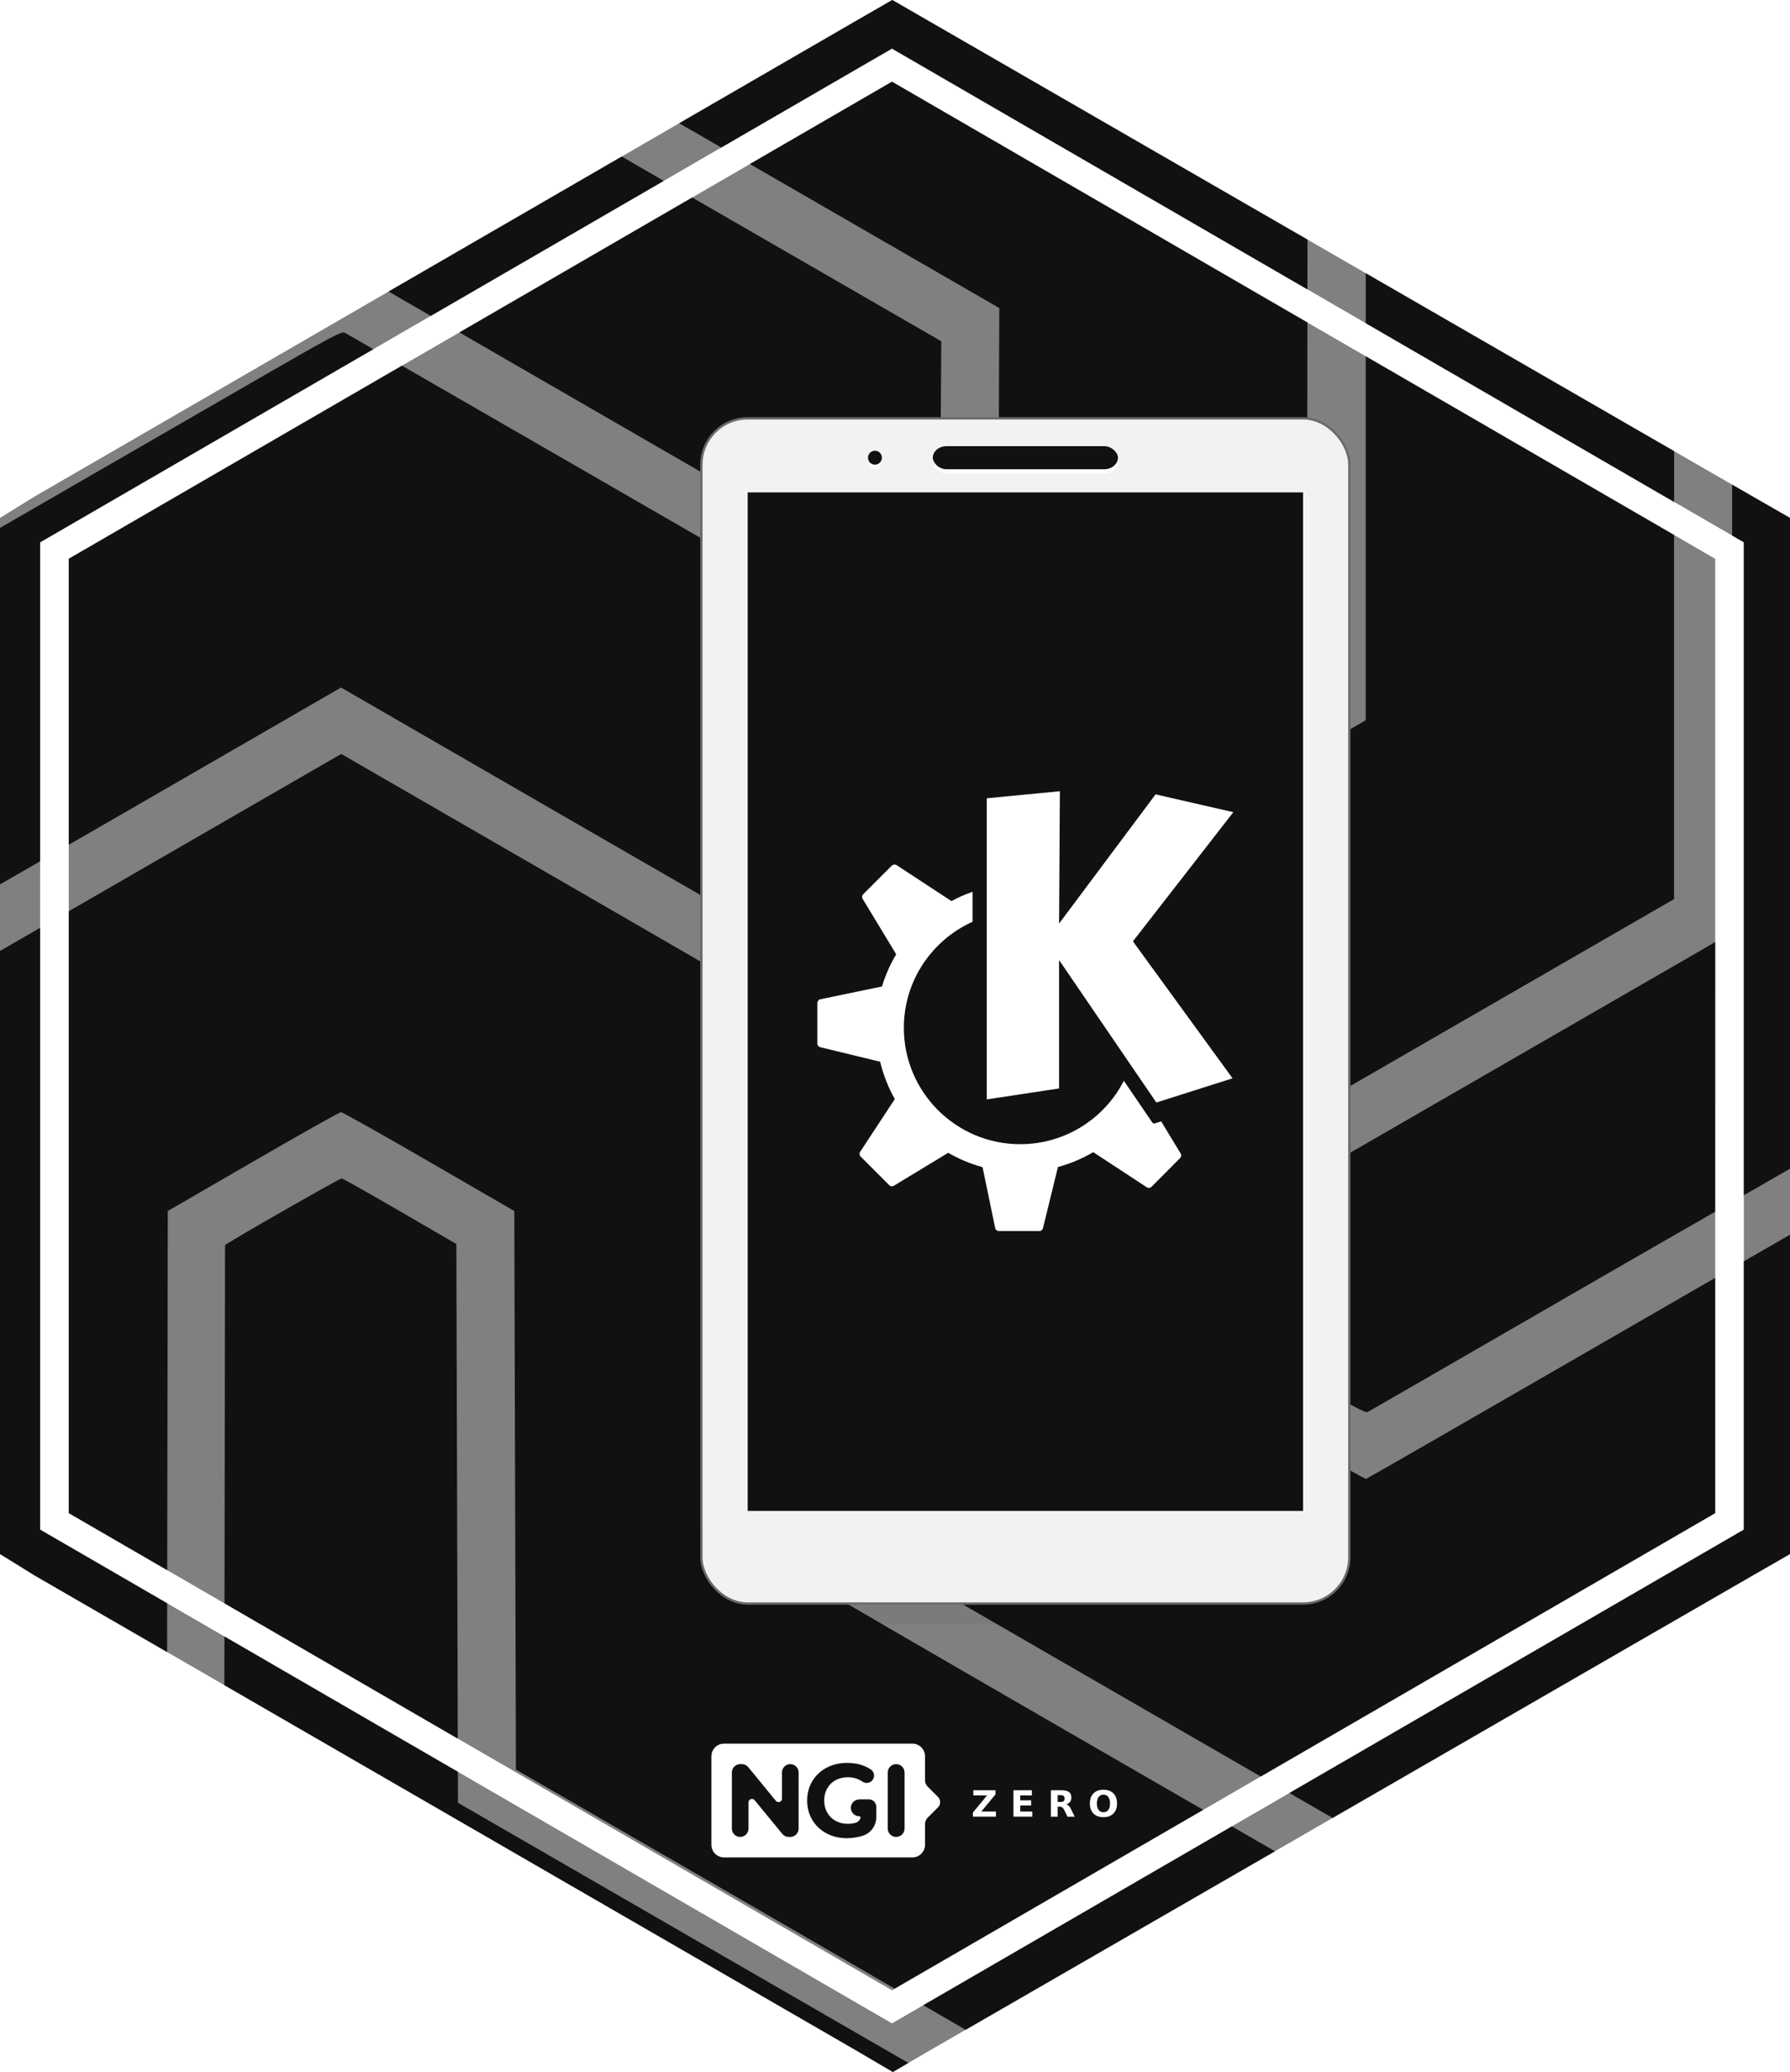 <?xml version="1.0" encoding="UTF-8" standalone="no"?>
<!-- Created with Inkscape (http://www.inkscape.org/) -->

<svg
   width="43.9mm"
   height="50.8mm"
   viewBox="0 0 43.9 50.8"
   version="1.1"
   id="svg5"
   sodipodi:docname="kdeconnect.hex.svg"
   inkscape:version="1.3.2 (091e20ef0f, 2023-11-25)"
   xml:space="preserve"
   xmlns:inkscape="http://www.inkscape.org/namespaces/inkscape"
   xmlns:sodipodi="http://sodipodi.sourceforge.net/DTD/sodipodi-0.dtd"
   xmlns:xlink="http://www.w3.org/1999/xlink"
   xmlns="http://www.w3.org/2000/svg"
   xmlns:svg="http://www.w3.org/2000/svg"><sodipodi:namedview
     id="namedview8"
     pagecolor="#ffffff"
     bordercolor="#666666"
     borderopacity="1.0"
     inkscape:pageshadow="2"
     inkscape:pageopacity="0.0"
     inkscape:pagecheckerboard="0"
     inkscape:document-units="mm"
     showgrid="false"
     fit-margin-top="0"
     fit-margin-left="0"
     fit-margin-right="0"
     fit-margin-bottom="0"
     inkscape:zoom="2.8284272"
     inkscape:cx="55.331104"
     inkscape:cy="53.033007"
     inkscape:window-width="1143"
     inkscape:window-height="1390"
     inkscape:window-x="0"
     inkscape:window-y="0"
     inkscape:window-maximized="0"
     inkscape:current-layer="svg5"
     inkscape:showpageshadow="2"
     inkscape:deskcolor="#d1d1d1" /><defs
     id="defs2"><linearGradient
       gradientUnits="userSpaceOnUse"
       y2="161.629"
       x2="79.058"
       y1="157.91"
       x1="100.54"
       id="linearGradient884"
       xlink:href="#linearGradient880" /><linearGradient
       id="linearGradient880"><stop
         id="stop876"
         offset="0"
         style="stop-color:#784421;stop-opacity:1;" /><stop
         id="stop878"
         offset="1"
         style="stop-color:#784421;stop-opacity:0;" /></linearGradient><linearGradient
       gradientUnits="userSpaceOnUse"
       y2="187.636"
       x2="162.188"
       y1="188.576"
       x1="188.859"
       id="linearGradient1106"
       xlink:href="#linearGradient880" /><linearGradient
       gradientUnits="userSpaceOnUse"
       y2="208.925"
       x2="-1.883"
       y1="261.788"
       x1="-1.883"
       id="linearGradient1408-6"
       xlink:href="#linearGradient1406" /><linearGradient
       id="linearGradient1406"><stop
         id="stop1402"
         offset="0"
         style="stop-color:#000000;stop-opacity:1;" /><stop
         id="stop1404"
         offset="1"
         style="stop-color:#000000;stop-opacity:0;" /></linearGradient><radialGradient
       gradientUnits="userSpaceOnUse"
       gradientTransform="matrix(1,0,0,1.464,0,-64.581)"
       r="56.134"
       fy="127.046"
       fx="140.49"
       cy="127.046"
       cx="140.49"
       id="radialGradient1608"
       xlink:href="#linearGradient1606" /><linearGradient
       id="linearGradient1606"><stop
         id="stop1602"
         offset="0"
         style="stop-color:#fdbc5c;stop-opacity:1" /><stop
         id="stop1604"
         offset="1"
         style="stop-color:#fdd08c;stop-opacity:0;" /></linearGradient><linearGradient
       gradientUnits="userSpaceOnUse"
       y2="276.31"
       y1="233.23"
       x2="529.53"
       x1="479.79"
       id="d"><stop
         id="stop16254"
         stop-color="#fff"
         offset="0" /><stop
         id="stop16256"
         stop-opacity="0"
         stop-color="#fff"
         offset="1" /></linearGradient><clipPath
       id="c"><path
         id="path16259"
         fill="#009688"
         fill-rule="evenodd"
         d="m 503.51,222.01 c -20.04,0 -36.286,16.246 -36.286,36.286 0,1.925 0.151,3.814 0.44,5.657 1.402,6.762 6.687,9.389 6.687,9.389 1.108,0.908 2.484,1.836 4.073,2.752 l -0.13,-0.004 c 0,0 3.331,18.563 9.444,18.41 4.622,-0.116 8.25,-9.453 14.128,-9.265 5.872,0.188 8.256,9.151 14.1,9.213 3.374,0.036 6.307,-5.744 8.16,-10.528 0.586,-0.12 1.17,-0.25 1.749,-0.392 5.556,5.254 18.398,10.599 23.87,12.412 a 0.533,0.533 0 0 0 0.177,-0.14 c 1.396,-1.82 -7.954,-16.01 -12.983,-23.372 a 36.17,36.17 0 0 0 2.856,-14.132 c 0,-20.04 -16.246,-36.286 -36.286,-36.286 z" /></clipPath><filter
       color-interpolation-filters="sRGB"
       height="1.127"
       width="1.114"
       y="-0.064"
       x="-0.057"
       id="b"><feGaussianBlur
         id="feGaussianBlur16262"
         stdDeviation="7.406" /></filter><filter
       color-interpolation-filters="sRGB"
       height="1.071"
       width="1.073"
       y="-0.036"
       x="-0.036"
       id="a"><feGaussianBlur
         id="feGaussianBlur16265"
         stdDeviation="1.279" /></filter><style
       id="style1157">.cls-1{fill:#ed6b06;}.cls-2{fill:#fff;}</style><clipPath
       clipPathUnits="userSpaceOnUse"
       id="clipPath5"><rect
         style="fill:#000000;stroke:#000000;stroke-width:0;stroke-linejoin:bevel;paint-order:stroke markers fill;stop-color:#000000"
         id="rect5-4"
         width="20"
         height="200"
         x="530"
         y="595" /></clipPath><clipPath
       clipPathUnits="userSpaceOnUse"
       id="clipPath5-8"><rect
         style="fill:#000000;stroke:#000000;stroke-width:0;stroke-linejoin:bevel;paint-order:stroke markers fill;stop-color:#000000"
         id="rect5-4-1"
         width="20"
         height="200"
         x="530"
         y="595" /></clipPath><clipPath
       clipPathUnits="userSpaceOnUse"
       id="clipPath25"><rect
         style="fill:#ff0000;stroke:none;stroke-width:3;stroke-linecap:square;stroke-linejoin:miter;paint-order:stroke markers fill;stop-color:#000000"
         id="rect25-8"
         width="78"
         height="45.033"
         x="763.613"
         y="452.824" /></clipPath><filter
       style="color-interpolation-filters:sRGB;"
       inkscape:label="Drop Shadow"
       id="filter29"
       x="-0.553"
       y="-0.32"
       width="2.311"
       height="1.678"><feFlood
         result="flood"
         in="SourceGraphic"
         flood-opacity="0.741"
         flood-color="rgb(0,0,0)"
         id="feFlood28" /><feGaussianBlur
         result="blur"
         in="SourceGraphic"
         stdDeviation="4.575"
         id="feGaussianBlur28" /><feOffset
         result="offset"
         in="blur"
         dx="4.05"
         dy="1.36"
         id="feOffset28" /><feComposite
         result="comp1"
         operator="in"
         in="flood"
         in2="offset"
         id="feComposite28" /><feComposite
         result="fbSourceGraphic"
         operator="over"
         in="SourceGraphic"
         in2="comp1"
         id="feComposite29" /><feColorMatrix
         result="fbSourceGraphicAlpha"
         in="fbSourceGraphic"
         values="0 0 0 -1 0 0 0 0 -1 0 0 0 0 -1 0 0 0 0 1 0"
         id="feColorMatrix29" /><feFlood
         id="feFlood29"
         result="flood"
         in="fbSourceGraphic"
         flood-opacity="0.741"
         flood-color="rgb(0,0,0)" /><feGaussianBlur
         id="feGaussianBlur29"
         result="blur"
         in="fbSourceGraphic"
         stdDeviation="4.575" /><feOffset
         id="feOffset29"
         result="offset"
         in="blur"
         dx="4.05"
         dy="1.36" /><feComposite
         id="feComposite30"
         result="comp1"
         operator="in"
         in="flood"
         in2="offset" /><feComposite
         id="feComposite31"
         result="comp2"
         operator="over"
         in="fbSourceGraphic"
         in2="comp1" /></filter></defs><path
     id="polygon4013"
     style="fill:#808080;fill-opacity:1;stroke-width:0.351"
     d="M 21.883,1.1853028e-7 20.968,0.527 0.856,12.169 7.6293945e-7,12.698 v 1.059 23.285 1.059 L 0.855,38.63 20.999,50.273 21.897,50.8 22.803,50.273 42.98,38.63 43.9,38.102 V 37.042 13.757 12.698 L 42.977,12.169 22.799,0.527 Z M 21.876,1.191 42.768,13.296 V 37.504 L 21.876,49.609 1.159,37.606 0.984,37.504 V 13.296 Z m 0,0.813 L 1.686,13.701 V 37.098 L 21.876,48.797 42.065,37.098 V 13.701 Z"
     inkscape:label="hexagon" /><path
     id="path17"
     style="fill:#111111;fill-opacity:1;stroke-width:0.154"
     d="M 21.883,-3.0764697e-6 20.969,0.527 16.658,3.022 l 1.03,0.595 4.187,-2.426 10.189,5.904 0.002,-1.22 -9.268,-5.347 z M 21.876,2.003 l -3.485,2.019 0.18,0.104 5.937,3.427 -0.01,2.463 -0.01,2.463 -2.132,1.23 c -1.86,1.073 -2.143,1.224 -2.216,1.185 -0.046,-0.025 -2.674,-1.54 -5.838,-3.367 C 11.895,10.138 10.747,9.477 9.858,8.966 L 1.686,13.7 v 7.012 c 0.407,-0.235 0.36,-0.206 0.792,-0.456 l 5.886,-3.399 5.914,3.415 c 3.253,1.878 5.924,3.415 5.937,3.415 0.012,0 1.664,-0.949 3.672,-2.109 2.007,-1.16 4.665,-2.696 5.907,-3.413 l 2.257,-1.304 0.01,-6.844 0.003,-2.11 z m -6.627,1.835 -5.719,3.31 c 0.136,0.079 0.778,0.449 1.034,0.597 l 5.713,-3.31 C 15.752,4.131 15.708,4.104 15.249,3.837 Z m 1.729,1.004 -5.711,3.309 c 1.115,0.643 1.763,1.018 3.54,2.044 l 5.405,3.121 0.16,-0.09 c 0.088,-0.05 0.73,-0.42 1.426,-0.823 l 1.266,-0.732 0.01,-1.652 0.011,-1.652 -5.907,-3.408 c -0.11,-0.064 -0.093,-0.054 -0.202,-0.117 z m 16.517,1.857 v 1.225 l 7.563,4.383 V 11.062 Z M 8.458,8.159 C 8.378,8.116 8.138,8.244 6.14,9.398 4.036,10.613 1.633,12.001 -8.3037061e-5,12.943 v 0.814 7.927 C 0.398,21.454 0.516,21.387 0.984,21.117 V 13.296 L 9.156,8.561 c -0.076,-0.044 -0.692,-0.399 -0.698,-0.402 z m 25.036,0.576 v 2.087 6.837 l -4.036,2.33 c -2.22,1.281 -4.891,2.824 -5.937,3.427 l -1.901,1.097 v 6.836 6.836 l 5.927,3.424 c 1.853,1.07 2.282,1.317 3.372,1.947 l 11.145,-6.457 V 31.331 c -1.086,0.627 -1.537,0.887 -3.105,1.792 -2.977,1.718 -5.431,3.129 -5.455,3.136 -0.024,0.007 -0.996,-0.537 -2.161,-1.208 l -2.118,-1.22 5.17e-4,-2.48 5.17e-4,-2.48 5.915,-3.414 5.916,-3.413 v -6.84 -2.087 z m 8.987,3.148 v 1.246 l 0.287,0.166 v 16.01 c 0.369,-0.212 0.906,-0.522 1.132,-0.651 V 13.757 12.698 l -0.923,-0.529 z M 8.369,18.485 4.697,20.604 c -1.029,0.594 -1.923,1.11 -3.011,1.738 v 14.756 l 2.415,1.399 0.003,-1.958 0.011,-6.848 2.094,-1.212 c 1.152,-0.667 2.121,-1.212 2.155,-1.212 0.034,2.6e-4 1.003,0.546 2.155,1.212 l 2.094,1.212 0.02,6.848 0.02,6.848 5.884,3.397 c 1.862,1.075 2.316,1.342 3.404,1.973 l 7.566,-4.384 -3.331,-1.923 c -3.23,-1.865 -5.892,-3.41 -5.915,-3.434 -0.03,-0.03 -0.044,-2.097 -0.044,-6.852 -8e-4,-4.449 -0.015,-6.821 -0.042,-6.847 -0.022,-0.022 -2.688,-1.568 -5.924,-3.436 z m -7.385,4.263 c -0.334,0.193 -0.696,0.402 -0.984,0.568 v 13.726 1.059 l 0.855,0.529 3.243,1.874 0.002,-1.195 -2.941,-1.704 -0.175,-0.101 z M 42.065,23.097 c -0.169,0.098 -0.276,0.161 -0.56,0.325 -0.458,0.264 -1.062,0.612 -1.342,0.774 -0.28,0.162 -1.341,0.774 -2.359,1.361 -3.244,1.871 -6.64,3.83 -6.924,3.994 l -0.275,0.159 0.011,1.649 0.01,1.65 1.423,0.824 h 5.17e-4 c 0.98,0.568 1.442,0.814 1.484,0.792 0.034,-0.018 2.694,-1.552 5.912,-3.411 1.432,-0.827 1.593,-0.915 2.618,-1.504 z M 8.379,28.893 c -0.04,-0.002 -1.928,1.069 -2.626,1.489 l -0.234,0.141 -0.01,6.838 -0.003,1.949 5.721,3.316 -0.015,-5.276 -0.02,-6.85 -1.383,-0.803 c -0.76,-0.441 -1.403,-0.804 -1.429,-0.805 z M 43.9,30.272 c -0.189,0.109 -0.807,0.465 -1.132,0.653 v 6.579 l -11.145,6.457 c 0.262,0.151 0.936,0.541 1.058,0.611 l 10.299,-5.942 0.92,-0.529 v -1.059 z m -38.396,9.851 -0.002,1.193 15.497,8.957 0.898,0.528 0.381,-0.222 -5.13,-2.962 -5.916,-3.416 -0.002,-0.759 z m 24.708,4.656 -7.568,4.385 c 0.253,0.147 0.92,0.532 1.038,0.602 l 7.586,-4.377 z" /><g
     id="g3"
     transform="matrix(0.429,0,0,0.429,-81.458,-21.613)"
     style="filter:url(#filter29)"><rect
       filter="url(#e)"
       height="6.003"
       opacity="0.2"
       rx="2.646"
       ry="2.403"
       width="39.688"
       x="220.554"
       y="134.477"
       id="rect7"
       style="stroke-width:0.282" /><rect
       filter="url(#d)"
       height="67.733"
       opacity="0.7"
       rx="2.646"
       ry="2.646"
       width="37.042"
       x="221.87"
       y="71.576"
       id="rect8"
       style="stroke-width:0.265;filter:url(#d-1)" /><rect
       fill="#f2f2f2"
       height="67.733"
       rx="2.646"
       ry="2.646"
       stroke="#6a6a6a"
       stroke-width="0.132"
       width="37.042"
       x="221.876"
       y="71.569"
       id="rect9" /><rect
       fill="#111111"
       height="58.208"
       rx="7.9375002e-07"
       ry="0"
       width="31.75"
       x="224.522"
       y="75.802"
       id="rect10"
       style="stroke-width:0.265" /><rect
       fill="url(#a)"
       height="55.563"
       rx="7.9375002e-07"
       ry="0"
       width="29.104"
       x="225.845"
       y="77.125"
       id="rect11"
       style="fill:url(#a-6);stroke-width:0.265" /><rect
       fill="#ffffff"
       height="1.323"
       opacity="0.7"
       rx="0.794"
       ry="0.661"
       width="10.583"
       x="235.106"
       y="73.416"
       id="rect12"
       style="stroke-width:0.265" /><rect
       fill="#111111"
       height="1.323"
       rx="0.794"
       ry="0.661"
       width="10.583"
       x="235.106"
       y="73.157"
       id="rect13"
       style="stroke-width:0.265" /><path
       d="m 232.195,74.078 a 0.397,0.397 0 1 1 -0.794,0 0.397,0.397 0 1 1 0.794,0 z"
       fill="#ffffff"
       opacity="0.7"
       id="path13-2"
       style="stroke-width:0.265" /><path
       d="m 232.195,73.818 a 0.397,0.397 0 1 1 -0.794,0 0.397,0.397 0 1 1 0.794,0 z"
       fill="#111111"
       id="path14-7"
       style="stroke-width:0.265" /><rect
       fill="url(#c)"
       height="67.733"
       opacity="0.5"
       rx="2.646"
       ry="2.646"
       width="37.042"
       x="221.925"
       y="71.591"
       id="rect15"
       style="fill:url(#c-9);stroke-width:0.265" /><path
       d="m 232.897,97.075 c -0.047,0.005 -0.098,0.018 -0.134,0.054 l -1.642,1.642 c -0.069,0.069 -0.077,0.175 -0.027,0.259 l 1.919,3.169 c -0.341,0.573 -0.617,1.187 -0.812,1.839 0,0 -3.526,0.732 -3.526,0.732 -0.098,0.02 -0.17,0.114 -0.17,0.214 v 2.321 c 0,0.098 0.075,0.182 0.17,0.205 l 3.419,0.83 c 0.183,0.754 0.465,1.476 0.839,2.133 l -1.982,3.017 c -0.055,0.084 -0.044,0.197 0.027,0.268 l 1.642,1.642 c 0.069,0.069 0.175,0.078 0.259,0.027 l 3.106,-1.883 c 0.609,0.352 1.269,0.634 1.964,0.821 l 0.723,3.481 c 0.02,0.098 0.105,0.17 0.205,0.17 h 2.321 c 0.097,0 0.182,-0.066 0.205,-0.161 l 0.857,-3.499 c 0.717,-0.193 1.392,-0.48 2.017,-0.848 0,0 3.062,2.008 3.062,2.008 0.084,0.055 0.196,0.044 0.268,-0.027 0,0 1.634,-1.642 1.634,-1.642 0.069,-0.069 0.086,-0.175 0.036,-0.259 0,0 -1.116,-1.839 -1.116,-1.839 0,0 -0.366,0.116 -0.366,0.116 -0.053,0.016 -0.111,-0.008 -0.143,-0.054 0,0 -0.705,-1.037 -1.625,-2.383 -1.1,2.152 -3.343,3.624 -5.927,3.624 -3.671,0 -6.65,-2.979 -6.65,-6.65 0,-2.701 1.615,-5.02 3.928,-6.061 v -1.714 c -0.421,0.147 -0.828,0.325 -1.214,0.536 -7.3e-4,-4.37e-4 7e-4,-0.009 0,-0.009 l -3.133,-2.053 c -0.042,-0.028 -0.087,-0.032 -0.134,-0.027 z m 9.471,-4.195 c 0,0 -4.177,0.402 -4.177,0.402 v 17.21 c 0,0 4.133,-0.625 4.133,-0.625 v -7.337 c 0,0 5.561,8.141 5.561,8.141 0,0 4.356,-1.384 4.356,-1.384 0,0 -5.695,-7.828 -5.695,-7.828 0,0 5.74,-7.382 5.74,-7.382 0,0 -4.445,-1.018 -4.445,-1.018 0,0 -5.516,7.382 -5.516,7.382 0,0 0.045,-7.561 0.045,-7.561 z"
       fill="url(#b)"
       id="path15"
       style="fill:#ffffff;stroke-width:0.243" /></g><g
     id="g77"
     transform="matrix(0.028,0,0,-0.028,17.05,45.937)"
     inkscape:label="NGI Zero logo"
     style="fill:#ffffff"><g
       id="g65"
       inkscape:label="NGI"
       style="fill:#ffffff"><path
         id="path63"
         style="fill:#ffffff;fill-opacity:1;stroke:none;stroke-width:1"
         d="m 25.229,113.812 c -6.079,0 -11.058,-4.98 -11.058,-11.058 V 25.238 c 0,-6.079 4.979,-11.058 11.058,-11.058 H 190.267 c 6.078,0 11.039,4.98 11.039,11.058 v 18.258 c 0,2.022 0.802,3.96 2.234,5.391 l 9.101,9.101 c 2.54,2.539 2.528,6.644 -0.019,9.175 l -9.064,9.027 c -1.44,1.431 -2.252,3.379 -2.252,5.409 v 21.156 c 0,6.078 -4.961,11.058 -11.039,11.058 z M 133.113,96.957 c 5.585,0 10.659,-0.943 15.212,-2.824 1.974,-0.816 3.801,-1.799 5.501,-2.935 3.604,-2.407 3.794,-7.708 0.314,-10.449 -2.233,-1.759 -5.413,-1.778 -7.754,-0.166 -3.685,2.538 -7.872,3.803 -12.553,3.803 -4.068,0 -7.68,-0.85 -10.836,-2.548 -3.158,-1.702 -5.605,-4.103 -7.366,-7.2 -1.761,-3.096 -2.658,-6.646 -2.658,-10.652 0,-3.947 0.897,-7.463 2.658,-10.56 1.761,-3.096 4.202,-5.507 7.329,-7.237 3.126,-1.73 6.682,-2.603 10.689,-2.603 2.329,0 4.535,0.284 6.609,0.831 2.206,0.582 3.883,2.232 4.541,4.32 0.232,0.74 -0.332,1.495 -1.108,1.495 -4.237,0 -7.644,3.587 -7.366,7.883 0.254,3.92 3.695,6.886 7.624,6.886 h 7.273 c 0.066,0 0.139,-0.019 0.203,-0.019 0.066,0.002 0.121,0.019 0.184,0.019 h 0.517 c 3.583,0 6.48,-2.916 6.48,-6.498 v -9.046 c 0,-7.437 -4.785,-14.099 -11.889,-16.301 -0.047,-0.009 -0.085,-0.019 -0.129,-0.038 -4.554,-1.396 -9.14,-2.086 -13.753,-2.086 -6.618,0 -12.569,1.404 -17.851,4.228 -5.282,2.823 -9.419,6.732 -12.424,11.741 -3.005,5.009 -4.504,10.669 -4.504,16.984 0,6.313 1.499,11.976 4.504,16.984 3.005,5.009 7.172,8.937 12.516,11.759 5.34,2.823 11.357,4.227 18.036,4.227 z M 39.407,95.868 h 1.458 c 2.184,0 4.247,-0.987 5.63,-2.677 L 70.642,63.728 c 1.802,-2.202 5.372,-0.943 5.372,1.901 v 22.947 c 0,4.024 3.25,7.292 7.273,7.292 4.024,0 7.292,-3.268 7.292,-7.292 V 39.397 c 0,-4.023 -3.268,-7.273 -7.292,-7.273 h -1.366 c -2.181,0 -4.246,0.973 -5.63,2.658 L 52.052,64.282 c -1.804,2.197 -5.372,0.923 -5.372,-1.92 V 39.397 c 0,-4.023 -3.25,-7.273 -7.274,-7.273 -4.023,0 -7.292,3.25 -7.292,7.273 v 49.179 c 0,4.024 3.269,7.292 7.292,7.292 z m 136.59,0 c 4.074,0 7.384,-3.31 7.384,-7.384 V 39.489 c 0,-4.074 -3.31,-7.366 -7.384,-7.366 -4.074,0 -7.366,3.292 -7.366,7.366 v 48.995 c 0,4.074 3.292,7.384 7.366,7.384 z"
         inkscape:label="tag" /></g><g
       aria-label="Z E R O"
       transform="scale(1,-1)"
       style="font-variant:normal;font-weight:600;font-stretch:normal;font-size:31.76px;font-family:'Montserrat SemiBold';-inkscape-font-specification:Montserrat-SemiBold;font-variant-ligatures:normal;font-variant-caps:normal;font-variant-numeric:normal;font-feature-settings:normal;text-align:start;writing-mode:lr-tb;text-anchor:start;fill:#ffffff;fill-opacity:1;fill-rule:nonzero;stroke:none"
       id="g75"
       inkscape:label="letters"><path
         style="fill:#ffffff;fill-opacity:1"
         d="m 243.581,-73.015 h 19.462 v 3.613 l -12.422,15.027 h 12.778 v 4.513 h -20.176 v -3.613 l 12.422,-15.027 h -12.065 z"
         id="path67"
         inkscape:connector-curvature="0"
         inkscape:label="z" /><path
         style="fill:#ffffff;fill-opacity:1"
         d="m 278.768,-73.015 h 16.113 v 4.513 h -10.142 v 4.311 h 9.537 v 4.513 h -9.537 v 5.304 h 10.483 v 4.513 H 278.768 Z"
         id="path69"
         inkscape:connector-curvature="0"
         inkscape:label="e" /><path
         style="fill:#ffffff;fill-opacity:1"
         d="m 320.004,-62.749 q 1.876,0 2.683,-0.698 0.822,-0.698 0.822,-2.295 0,-1.582 -0.822,-2.264 -0.806,-0.682 -2.683,-0.682 h -2.512 v 5.939 z m -2.512,4.125 v 8.762 h -5.971 v -23.153 h 9.119 q 4.575,0 6.699,1.535 2.14,1.535 2.14,4.854 0,2.295 -1.117,3.768 -1.101,1.473 -3.334,2.171 1.225,0.279 2.187,1.272 0.977,0.977 1.969,2.978 l 3.241,6.575 h -6.358 l -2.822,-5.753 q -0.853,-1.737 -1.737,-2.373 -0.868,-0.636 -2.326,-0.636 z"
         id="path71"
         inkscape:connector-curvature="0"
         inkscape:label="r" /><path
         style="fill:#ffffff;fill-opacity:1"
         d="m 357.579,-69.107 q -2.729,0 -4.234,2.016 -1.504,2.016 -1.504,5.676 0,3.644 1.504,5.66 1.504,2.016 4.234,2.016 2.745,0 4.249,-2.016 1.504,-2.016 1.504,-5.66 0,-3.66 -1.504,-5.676 -1.504,-2.016 -4.249,-2.016 z m 0,-4.327 q 5.583,0 8.746,3.195 3.164,3.195 3.164,8.824 0,5.614 -3.164,8.808 -3.164,3.195 -8.746,3.195 -5.567,0 -8.746,-3.195 -3.164,-3.195 -3.164,-8.808 0,-5.629 3.164,-8.824 3.179,-3.195 8.746,-3.195 z"
         id="path73"
         inkscape:connector-curvature="0"
         inkscape:label="o" /></g></g></svg>

